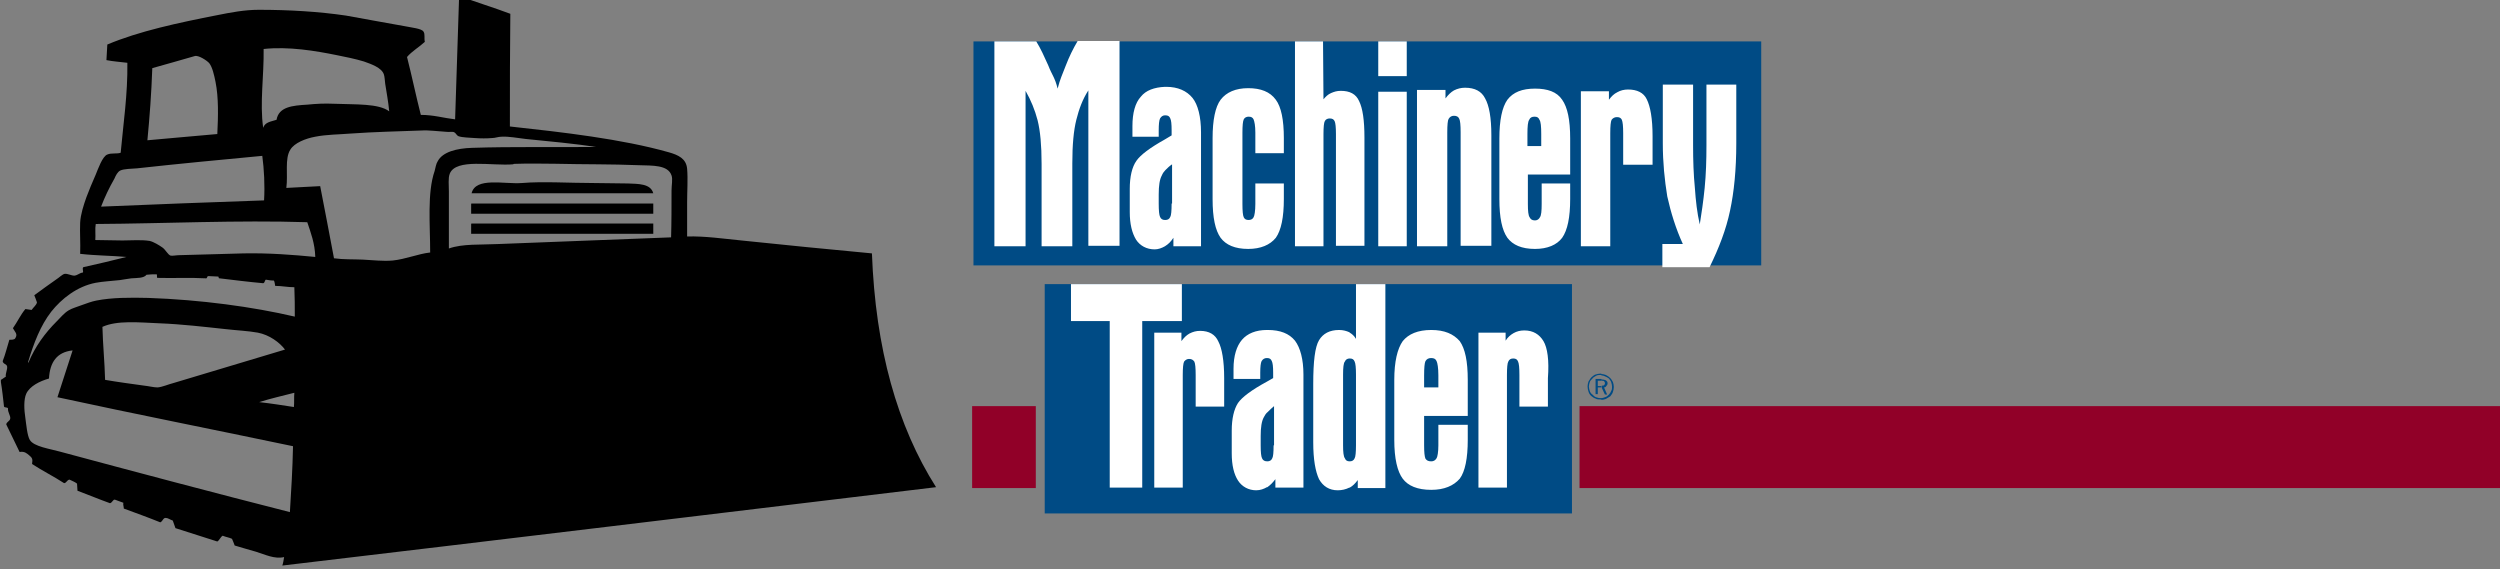 <?xml version="1.0" encoding="UTF-8"?> <svg xmlns="http://www.w3.org/2000/svg" xmlns:xlink="http://www.w3.org/1999/xlink" version="1.1" id="Layer_1" x="0px" y="0px" width="561.4px" height="127.8px" viewBox="0 0 561.4 127.8" xml:space="preserve"><rect x="0" y="0" width="561.4" height="127.8" fill="#808080" stroke="none"/> <g> <g> <rect x="234.6" y="63.8" fill="#004B85" width="118.4" height="51.5"></rect> <rect x="218.6" y="9.3" fill="#004B85" width="176.9" height="50.3"></rect> <path fill="#004B85" d="M359.6,86.6c0.3,0,0.5,0,0.6-0.1c0.1-0.1,0.2-0.2,0.2-0.4c0-0.3-0.1-0.4-0.2-0.5c-0.1-0.1-0.3-0.1-0.6-0.1 v-0.3c0.4,0,0.8,0.1,1,0.2c0.3,0.2,0.4,0.4,0.4,0.7c0,0.2-0.1,0.4-0.3,0.6c-0.1,0.2-0.3,0.3-0.5,0.3l0.7,1.6h-0.5l-0.7-1.5V86.6 L359.6,86.6z M359.6,89.8c0.3,0,0.7-0.1,1-0.2c0.3-0.2,0.7-0.4,1-0.6c0.2-0.3,0.5-0.6,0.6-1c0.1-0.3,0.2-0.7,0.2-1.1 c0-0.4-0.1-0.8-0.2-1.1c-0.2-0.4-0.4-0.7-0.6-0.9c-0.3-0.3-0.6-0.5-1-0.7c-0.3-0.1-0.6-0.2-1-0.2v0.3c0.3,0,0.6,0.1,0.8,0.2 c0.3,0.1,0.6,0.3,0.9,0.5c0.2,0.3,0.4,0.5,0.5,0.8c0.1,0.3,0.2,0.7,0.2,1c0,0.4,0,0.7-0.2,1c-0.1,0.3-0.3,0.6-0.5,0.8 c-0.3,0.3-0.5,0.5-0.9,0.6c-0.3,0.1-0.5,0.2-0.8,0.2V89.8z M359.4,85.5h-0.6v1.2h0.6c0.1,0,0.1,0,0.2,0V87v0h-0.8v1.5h-0.5v-3.4 h1.2c0,0,0.1,0,0.1,0v0.3C359.5,85.5,359.5,85.5,359.4,85.5L359.4,85.5z M359.6,83.9v0.3c0,0-0.1,0-0.2,0c-0.3,0-0.7,0-1,0.2 c-0.3,0.2-0.6,0.3-0.8,0.6c-0.3,0.3-0.5,0.5-0.6,0.8c-0.1,0.3-0.2,0.7-0.2,1c0,0.3,0.1,0.7,0.2,1c0.1,0.3,0.3,0.6,0.6,0.8 c0.3,0.3,0.5,0.5,0.8,0.6c0.3,0.1,0.6,0.2,1,0.2c0.1,0,0.1,0,0.2,0v0.3c0,0-0.1,0-0.2,0c-0.4,0-0.8,0-1.1-0.2 c-0.4-0.1-0.7-0.4-1-0.6c-0.3-0.3-0.5-0.6-0.6-1c-0.1-0.3-0.2-0.7-0.2-1.1c0-0.4,0.1-0.8,0.2-1.1c0.2-0.3,0.4-0.7,0.7-1 c0.3-0.2,0.5-0.5,0.9-0.6c0.3-0.1,0.7-0.2,1.1-0.2C359.5,83.9,359.5,83.9,359.6,83.9z"></path> </g> <g> <path fill="#FFFFFF" d="M261.9,19.5c-0.1,0-0.2,0-0.3,0c-2.4,0.1-4.3,0.8-5.4,2.2c-1.3,1.4-1.9,3.7-1.9,6.6v2.4h5.9v-1.4 c0-1.4,0.1-2.3,0.3-2.7c0.3-0.5,0.7-0.7,1.1-0.7c0.1,0,0.1,0,0.1,0c0.6,0,0.9,0.2,1.1,0.7c0.2,0.4,0.3,1.2,0.3,2.7v1.1 c-0.5,0.3-1,0.6-1.5,0.9c-3.4,1.9-5.5,3.5-6.4,4.8c-1,1.4-1.5,3.6-1.5,6.3v5.2c0,2.7,0.5,4.7,1.4,6.2c0.9,1.4,2.4,2.2,4.2,2.2 c0.8,0,1.6-0.3,2.3-0.7c0.8-0.5,1.3-1,1.9-1.9v1.9h6.2V29.7c0-3.5-0.7-6.2-1.9-7.7C266.5,20.4,264.5,19.5,261.9,19.5z M263.1,45.7 c0,1.6-0.1,2.7-0.3,3c-0.2,0.5-0.6,0.7-1.1,0.7c0,0,0,0-0.1,0c-0.5,0-0.9-0.2-1.1-0.7c-0.2-0.4-0.3-1.4-0.3-3v-1.5v-0.5 c0-2,0.2-3.4,0.7-4.3c0.2-0.5,0.5-0.9,0.8-1.2c0.5-0.5,0.9-0.9,1.5-1.3V45.7z M280.3,19.8c-2.8,0-4.9,0.9-6.2,2.6 c-1.2,1.6-1.8,4.6-1.8,8.6v13.7c0,4.2,0.6,7,1.8,8.7c1.2,1.6,3.2,2.5,6.2,2.5c2.8,0,4.9-0.9,6.2-2.5c1.2-1.7,1.8-4.6,1.8-8.7v-3.5 h-6.4v4.6c0,1.6-0.2,2.7-0.4,3c-0.2,0.4-0.6,0.6-1.1,0.6c-0.6,0-0.9-0.2-1.1-0.6c-0.2-0.4-0.3-1.4-0.3-3V29.8c0-1.6,0.1-2.6,0.3-3 c0.2-0.4,0.6-0.6,1.1-0.6c0.6,0,0.9,0.2,1.1,0.6c0.2,0.5,0.4,1.4,0.4,3v4.6h6.4V31c0-4.1-0.6-7-1.8-8.6 C285.2,20.6,283.1,19.8,280.3,19.8z M301.1,20.4c-0.9,0-1.5,0.2-2.2,0.5c-0.7,0.3-1.2,0.8-1.7,1.4l-0.1-13h-6.3v46h6.4V30.1 c0-1.5,0.1-2.6,0.3-2.9c0.2-0.4,0.6-0.6,1.1-0.6c0.6,0,0.9,0.2,1.1,0.6c0.2,0.4,0.3,1.4,0.3,2.9v25.1h6.4V30.9 c0-3.9-0.4-6.6-1.2-8.2C304.5,21.1,303.1,20.4,301.1,20.4z M309.5,17.1h6.4V9.3h-6.4V17.1z M309.5,55.3h6.4V20.6h-6.4V55.3z M329,19.7c-0.9,0-1.7,0.2-2.5,0.6c-0.7,0.4-1.3,1-1.9,1.8v-1.9h-6.4v35.1h6.8V29.7c0-1.6,0.1-2.7,0.3-3c0.3-0.5,0.7-0.7,1.2-0.7 c0.6,0,1,0.2,1.2,0.7c0.2,0.4,0.3,1.4,0.3,3v25.5h6.9V30.4c0-4-0.5-6.7-1.4-8.3C332.7,20.5,331.2,19.7,329,19.7z M344.7,19.9 c-2.9,0-4.9,0.8-6.2,2.5c-1.2,1.7-1.8,4.6-1.8,8.7v13.6c0,4.2,0.6,7,1.8,8.7c1.2,1.6,3.2,2.5,6.2,2.5c2.8,0,4.9-0.9,6.1-2.5 c1.2-1.7,1.8-4.6,1.8-8.7v-3.5h-6.4v4.6c0,1.6-0.1,2.6-0.4,3c-0.2,0.4-0.6,0.7-1.1,0.7c-0.7,0-1-0.3-1.2-0.7 c-0.3-0.4-0.4-1.4-0.4-3v-6.6h1.6h7.9v-8.1c0-4.2-0.6-7-1.8-8.7C349.6,20.6,347.5,19.9,344.7,19.9z M346.2,32.8h-1.5H343v-2.7 c0-1.7,0.1-2.8,0.4-3.2c0.2-0.5,0.6-0.7,1.2-0.7c0.6,0,0.9,0.2,1.1,0.7c0.3,0.4,0.4,1.5,0.4,3.2V32.8z M365.6,20.1 c-0.9,0-1.7,0.2-2.4,0.6c-0.8,0.4-1.3,0.9-1.9,1.7v-1.9h-6.3v34.8h6.6V29.9c0-1.6,0.1-2.6,0.3-3c0.3-0.4,0.7-0.6,1.2-0.6 c0.6,0,0.9,0.2,1.1,0.6c0.2,0.5,0.3,1.4,0.3,3V37h6.6v-6.4c0-4-0.5-6.7-1.3-8.3C369.1,20.8,367.6,20.1,365.6,20.1z M383.2,19v13.6 c0,3.4-0.1,6.5-0.4,9.6c-0.3,3-0.7,5.7-1.1,8.2c-0.6-2.6-0.9-5.3-1.1-8.2c-0.3-3-0.4-6.2-0.4-9.5V19h-6.8v13.2 c0,4.3,0.4,8.2,1,11.9c0.8,3.6,1.9,7.2,3.5,10.7h-4.6V60h10.6c2.1-4.3,3.7-8.4,4.6-12.7c0.9-4.2,1.4-9.2,1.4-15.1V19H383.2z M239.3,14.8c-0.8,2.1-1.2,2.8-1.8,5.1c-0.6-2.5-1.3-3.1-2.1-5.2c-0.9-2-1.7-3.8-2.7-5.4h-9.4v46h7V20.4c1.2,2.1,2.1,4.3,2.7,6.6 c0.6,2.4,0.9,5.6,0.9,9.8v18.5h6.9V39.3v-2.6c0-4.2,0.3-7.4,0.9-9.8c0.6-2.4,1.4-4.6,2.7-6.6v34.9h7v-46H242 C241,10.9,240.1,12.7,239.3,14.8z"></path> <path fill="#FFFFFF" d="M265.4,63.8h-24.9v8.3h8.7v37.4h7.3V72.1h8.9V63.8z M269.5,74.3c-0.9,0-1.6,0.2-2.4,0.6 c-0.7,0.4-1.2,0.9-1.8,1.7v-1.9h-6.1v34.8h6.4V84.2c0-1.6,0.1-2.6,0.3-3c0.3-0.4,0.7-0.6,1.1-0.6c0.6,0,0.9,0.2,1.2,0.6 c0.2,0.4,0.3,1.4,0.3,3v7.1h6.4v-6.4c0-3.9-0.5-6.7-1.3-8.2C272.9,75.1,271.5,74.3,269.5,74.3z M346.6,76.6 c-0.9-1.5-2.3-2.4-4.3-2.4c-0.9,0-1.7,0.2-2.4,0.6c-0.7,0.4-1.3,0.9-1.8,1.7v-1.8h-6.1v34.8h6.4V84.2c0-1.6,0.1-2.7,0.3-3 c0.2-0.5,0.6-0.7,1.1-0.7c0.6,0,0.9,0.2,1.1,0.7c0.2,0.4,0.3,1.4,0.3,3v7.1h6.4v-6.4C347.9,80.9,347.5,78.1,346.6,76.6z M321.4,74.1c-3,0-5.1,0.9-6.4,2.5c-1.2,1.7-1.9,4.6-1.9,8.7v13.5c0,4.2,0.7,7.1,1.9,8.7c1.2,1.6,3.3,2.5,6.4,2.5 c2.9,0,5-0.9,6.4-2.5c1.2-1.6,1.8-4.6,1.8-8.7v-3.4H323v4.6c0,1.5-0.2,2.6-0.4,2.9c-0.3,0.5-0.7,0.7-1.2,0.7c-0.7,0-1-0.2-1.3-0.6 c-0.2-0.5-0.3-1.4-0.3-3v-6.6h9.8v-8.1c0-4.2-0.6-7-1.8-8.7C326.4,75,324.4,74.1,321.4,74.1z M323,87h-3.2v-2.7 c0-1.7,0.1-2.8,0.3-3.2c0.3-0.5,0.7-0.7,1.3-0.7c0.6,0,1,0.2,1.2,0.7c0.2,0.4,0.4,1.5,0.4,3.2V87z M304.5,76.1 c-0.4-0.7-0.9-1.1-1.4-1.4l-0.1-0.1c-0.7-0.3-1.4-0.5-2.3-0.5c-2.1,0-3.6,0.8-4.5,2.3c-0.9,1.5-1.3,4.7-1.3,9.8v13.1 c0,3.9,0.5,6.6,1.3,8.3c0.9,1.6,2.3,2.5,4.2,2.5c0.9,0,1.8-0.2,2.6-0.6h0.1c0.7-0.4,1.2-0.9,1.8-1.7v1.8h6.2V63.8h-6.6L304.5,76.1 z M304.5,100c0,1.5-0.1,2.6-0.3,2.9c-0.2,0.5-0.6,0.7-1.1,0.7c-0.6,0-0.9-0.2-1.1-0.7c-0.3-0.4-0.4-1.4-0.4-2.9V84.1 c0-1.5,0.1-2.6,0.4-2.9c0.2-0.5,0.6-0.7,1.1-0.7c0.6,0,0.9,0.2,1.1,0.7c0.2,0.4,0.3,1.4,0.3,2.9V100z M284.7,74.1 c-0.1,0-0.2,0-0.2,0c-2.5,0-4.4,0.8-5.6,2.2c-1.2,1.4-1.9,3.6-1.9,6.5v2.3h6v-1.4c0-1.3,0.1-2.2,0.3-2.6c0.3-0.5,0.7-0.7,1.2-0.7 c0.6,0,0.9,0.2,1.1,0.7c0.2,0.4,0.3,1.2,0.3,2.6v1.2c-0.5,0.3-0.9,0.5-1.4,0.8c-3.5,1.9-5.6,3.5-6.5,4.8c-0.9,1.4-1.4,3.5-1.4,6.2 v5.1c0,2.7,0.5,4.7,1.4,6.1c0.9,1.4,2.4,2.2,4.1,2.2c0.9,0,1.7-0.3,2.4-0.7c0,0,0,0,0.1,0c0.7-0.5,1.2-1,1.8-1.8v1.9h6.3V84.1 c0-3.4-0.7-6-1.9-7.6C289.5,74.9,287.5,74.1,284.7,74.1z M286,100c0,1.6-0.1,2.6-0.3,2.9c-0.2,0.5-0.6,0.7-1.1,0.7 c-0.6,0-1-0.2-1.2-0.7c-0.2-0.4-0.3-1.3-0.3-2.9v-2.1c0-1.9,0.2-3.3,0.7-4.2c0.2-0.4,0.5-0.9,0.9-1.2c0.4-0.4,0.9-0.9,1.4-1.3V100 z"></path> </g> <path fill="#910028" d="M218.3,109.6h14.3V91.2h-14.3V109.6z M354.7,91.2v18.4l206.9,0V91.2H354.7z"></path> <path id="XMLID_2_" d="M210.2,109.4C210.2,109.4,210.2,109.4,210.2,109.4c-49,5.9-97.8,11.8-146.8,17.6c0.2-0.6,0.3-1.3,0.4-1.9 c-2.2,0.5-4.3-0.6-6.3-1.2c-1.7-0.5-3.2-0.9-4.8-1.4c-0.2-0.6-0.4-1-0.6-1.5c-0.6-0.3-1.4-0.4-2.1-0.7c-0.5,0.3-0.7,1-1.2,1.3 c-3.2-1-6.2-2-9.4-3c-0.2-0.6-0.4-1.1-0.6-1.7c-0.6-0.2-1.1-0.6-1.6-0.6c-0.6,0-0.6,0.7-1.2,1c-2.7-1.1-5.5-2.1-8.2-3.1 c0-0.5-0.2-0.8-0.1-1.3c-0.6-0.2-1.3-0.5-1.9-0.7c-0.4-0.1-0.6,0.7-1.1,0.8c-2.5-0.9-4.9-1.9-7.3-2.8c0-0.6-0.1-1-0.1-1.6 c-0.5-0.4-1.1-0.6-1.7-0.9c-0.6,0.1-0.6,0.7-1.2,0.8c-2.3-1.5-4.9-2.8-7.2-4.3c0.2-1.2,0-1.4-0.7-2c-0.5-0.4-1-0.9-2.1-0.7 c-1-2.1-2-4.1-3-6.2c0.1-0.6,0.8-0.7,0.9-1.3c0.1-0.7-0.6-1.4-0.5-2.3c-0.2-0.3-0.7-0.1-0.9-0.4c-0.2-1.8-0.4-3.7-0.7-5.5 c0-0.2,0-0.3,0-0.5c0.4-0.2,0.7-0.5,1.1-0.7c-0.1-0.8,0.4-1.6,0.3-2.3c-0.1-0.6-0.9-0.5-1-1.2c0.6-1.5,1-3.2,1.5-4.8 c0.5,0,1.1,0,1.3-0.3c0.7-1-0.1-1.5-0.5-2.3c1-1.4,1.7-3,2.8-4.3c0.4,0.1,1,0.1,1.4,0.2c0.4-0.6,1.1-1.1,1.2-1.7 c-0.2-0.6-0.4-1.1-0.6-1.6c1.6-1.2,3.3-2.4,5-3.6c0.5-0.3,1.3-1.1,1.8-1.2c0.7-0.1,1.5,0.4,2.2,0.4c0.8-0.1,1.1-0.6,1.9-0.7 c0.2-0.2-0.2-0.9,0.1-1.2c3.2-0.7,6.5-1.5,9.7-2.3c-3.4-0.3-7-0.3-10.4-0.7c0.1-2.4-0.1-4.7,0-7c0.1-1.9,0.8-4,1.4-5.7 c0.6-1.6,1.3-3.3,2.1-5.1c0.5-1.2,1.5-4.1,2.6-4.5c0.9-0.4,2.2-0.1,3-0.4c0.6-6.6,1.6-13.2,1.5-20.2c-1.6-0.2-3.2-0.3-4.7-0.6 C24,12.5,24,11,24.1,10C31.2,7,40.1,5.1,48.8,3.4c3-0.6,6.1-1.2,9.3-1.2c6.8,0,13.5,0.4,19.6,1.3C82,4.3,86.6,5.1,91,5.9 c1.4,0.3,3.7,0.5,4.1,1.2c0.4,0.6,0.1,1.4,0.3,2.3c-1.3,1.2-2.9,2.1-4,3.4c1.1,4.3,2,8.7,3.1,13c2.9,0,5.1,0.7,7.7,1 c0.3-9.2,0.6-18.4,0.9-27.7c0,0,0.1,0,0.1,0c3.7,1.4,7.7,2.6,11.4,4c-0.1,8.4-0.1,16.8-0.1,25.3c11.9,1.3,25.1,2.8,35.7,5.8 c2.1,0.6,3.9,1.4,4.1,3.7c0.2,2.3,0,5,0,7.6c0,2.6,0,5.2,0,7.6c4.1-0.1,8.1,0.5,12.2,0.9c9.7,1,19.5,2,29.3,2.9 C196.6,78.3,201.5,95.7,210.2,109.4z M150.8,42.8c0-1.2,0.3-2.6,0-3.4c-0.8-2.4-4.3-2.2-7.3-2.3c-3-0.1-6.4-0.2-9.2-0.2 c-6.3,0-13-0.3-18.9-0.1c-0.1,0-0.1,0.1-0.2,0.1c-4.7,0.4-12.8-1.4-14.2,2.1c-0.4,1-0.2,2.6-0.2,4c0,4.5,0,8.3,0,12.8 c3.1-1.1,7.1-0.8,11.1-1c12.9-0.5,26.1-1,38.8-1.5C150.8,50.1,150.8,46.1,150.8,42.8z M133.9,33c-4.6-0.7-10.8-1.3-15.9-1.8 c-1.8-0.2-3.7-0.6-5.4-0.5c-0.7,0-1.4,0.3-2.1,0.3c-1.1,0.1-2.6,0.1-3.9,0c-1.2-0.1-2.7-0.1-3.6-0.4c-0.5-0.2-0.6-0.7-1-0.9 c-0.4-0.2-1.2,0-1.8-0.1c-1.7-0.1-4.1-0.4-5.4-0.3c-5.2,0.2-10.6,0.3-16.2,0.7c-2.4,0.2-5.3,0.2-7.8,0.7c-2.2,0.4-4.7,1.4-5.6,2.9 c-1.3,2-0.5,5.6-0.9,8.6c2.5-0.1,5-0.3,7.6-0.4c1,5.3,2.1,10.7,3.1,16.2c2.1,0.3,4.3,0.2,6.5,0.3c2.2,0.1,4.5,0.4,6.7,0.2 c2.9-0.3,5.7-1.5,8.4-1.8c0-6.2-0.7-13.4,1-18.3c0.2-0.7,0.3-1.6,0.7-2.2c1.1-2.1,4.3-2.9,7.7-3C115,32.9,125,33.1,133.9,33z M87.4,25c-0.2-2.2-0.6-4.2-0.9-6.2c-0.1-0.7-0.1-1.5-0.3-2.1c-0.5-1.5-2.8-2.3-4.5-2.9c-2-0.6-4-1-6-1.4c-4.9-1-10.9-2-16.5-1.4 c0.1,5.9-0.9,12.2-0.1,17.7c0.4-1.3,1.8-1.4,3-1.8c0.5-2.9,3.5-3.2,6.9-3.4c2-0.2,3.9-0.3,6-0.2C79.9,23.5,85,23.2,87.4,25z M70.8,57.7c-0.1-3.1-1-5.4-1.8-7.8c-15.7-0.5-31.7,0.3-47.5,0.4c-0.2,1.1,0,2.4-0.1,3.6c2,0,4,0.1,6.1,0.1c2,0,4.2-0.2,6.1,0.1 c0.9,0.2,2.2,1,2.9,1.5c0.7,0.5,1.2,1.6,1.8,1.8c0.4,0.1,1.3-0.1,2-0.1c4.8-0.1,9.9-0.3,14.4-0.4C60.5,56.8,65.6,57.2,70.8,57.7z M66.2,71.1c0-2.2,0-4.4-0.1-6.6c-1.5,0-2.8-0.3-4.3-0.3c-0.1-0.4-0.1-0.9-0.3-1.2c-0.7,0-1.2-0.1-1.8-0.2 c-0.3,0.2-0.2,0.7-0.6,0.8c-3.3-0.3-6.5-0.7-9.8-1.1c-0.3,0.1-0.1-0.5-0.4-0.4c-0.8,0-1.3-0.1-2.1-0.1c-0.4,0-0.2,0.6-0.6,0.5 c-3.5-0.2-7.3,0-10.9-0.1c-0.1-0.2,0-0.6-0.1-0.8c-0.8,0-1.6,0-2.3,0.1c-0.6,0.8-2.1,0.7-3.4,0.8c-0.9,0.1-1.8,0.3-2.6,0.4 c-1.8,0.2-3.8,0.3-5.4,0.6c-4.2,0.8-7.7,3.6-10,6.5c-2.4,3.1-3.9,7-5.2,11.3c0,0.1,0,0.2,0.1,0.1c1.5-3.6,3.7-6.6,6.3-9.2 c0.9-0.9,1.7-1.9,2.7-2.5c0.8-0.5,2-0.8,3-1.2c1.1-0.4,2.2-0.8,3.2-1c3.5-0.7,7.7-0.7,11.7-0.6C45,67.3,56.8,68.9,66.2,71.1z M66,91.4c0.1-1,0-2.2,0.1-3.2c-2.7,0.7-5.4,1.3-7.9,2.1C60.9,90.6,63.4,91,66,91.4z M65.1,115c0.3-4.9,0.6-9.7,0.7-14.8 c-17.6-3.7-35.4-7.2-52.9-11c1.1-3.5,2.3-7,3.4-10.5c0,0-0.1,0-0.1,0c-3.4,0.4-5,2.6-5.2,6.3c-2.1,0.6-4.3,1.7-5.1,3.4 c-0.6,1.3-0.5,3.6-0.2,5.5c0.2,1.4,0.4,3.9,1,4.9c0.9,1.5,4.6,2,6.7,2.6C30.5,106,48.2,110.7,65.1,115z M64,78.5 c-1.2-1.6-3.5-3.3-6.1-3.8c-2.2-0.4-4.7-0.5-7.3-0.8c-4.7-0.5-9.7-1.1-14.8-1.3c-4.7-0.2-9.5-0.7-12.8,0.8c0.1,4,0.5,7.9,0.6,11.9 c2.9,0.5,5.9,0.9,8.8,1.3c1,0.1,2.1,0.4,3,0.4c1.1-0.1,2.4-0.7,3.6-1C47.4,83.5,56,80.9,64,78.5z M59.3,45c0.2-3.4,0-7-0.4-10 c-8.5,0.8-19.1,1.8-28.1,2.8c-1.2,0.1-3,0.1-3.8,0.5c-0.6,0.3-1,1.1-1.3,1.8c-1.2,2.1-2.2,4.2-3,6.3C34.9,45.9,47.1,45.4,59.3,45z M48.8,30.1c0.2-4,0.3-8.2-0.4-11.7c-0.3-1.5-0.7-3.3-1.4-4.2c-0.5-0.6-2.5-1.9-3.3-1.6c-3,0.9-6.4,1.8-9.5,2.7 C34,21,33.6,26.3,33.1,31.5C38.3,31,43.5,30.6,48.8,30.1z M146.7,50.2c0,0.8,0,1.5,0,2.3c-13.6,0-27.2,0-40.9,0c0-0.7,0-1.4,0-2.1 c0-0.1,0-0.2,0.1-0.2C119.5,50.2,133.1,50.2,146.7,50.2z M146.7,45.7c0,0.8,0,1.5,0,2.3c-13.6,0-27.2,0-40.9,0c0-0.7,0-1.4,0-2.1 c0-0.1,0-0.2,0.1-0.2C119.5,45.7,133.1,45.7,146.7,45.7z M146.7,43.4c-13.6,0-27.2,0-40.8,0c0.9-3.7,7.3-2,11.3-2.3 c4.7-0.4,10.7,0,16,0c2.5,0,5.3,0.1,7.8,0.1C143.3,41.3,146.1,41.2,146.7,43.4z"></path> </g> </svg> 